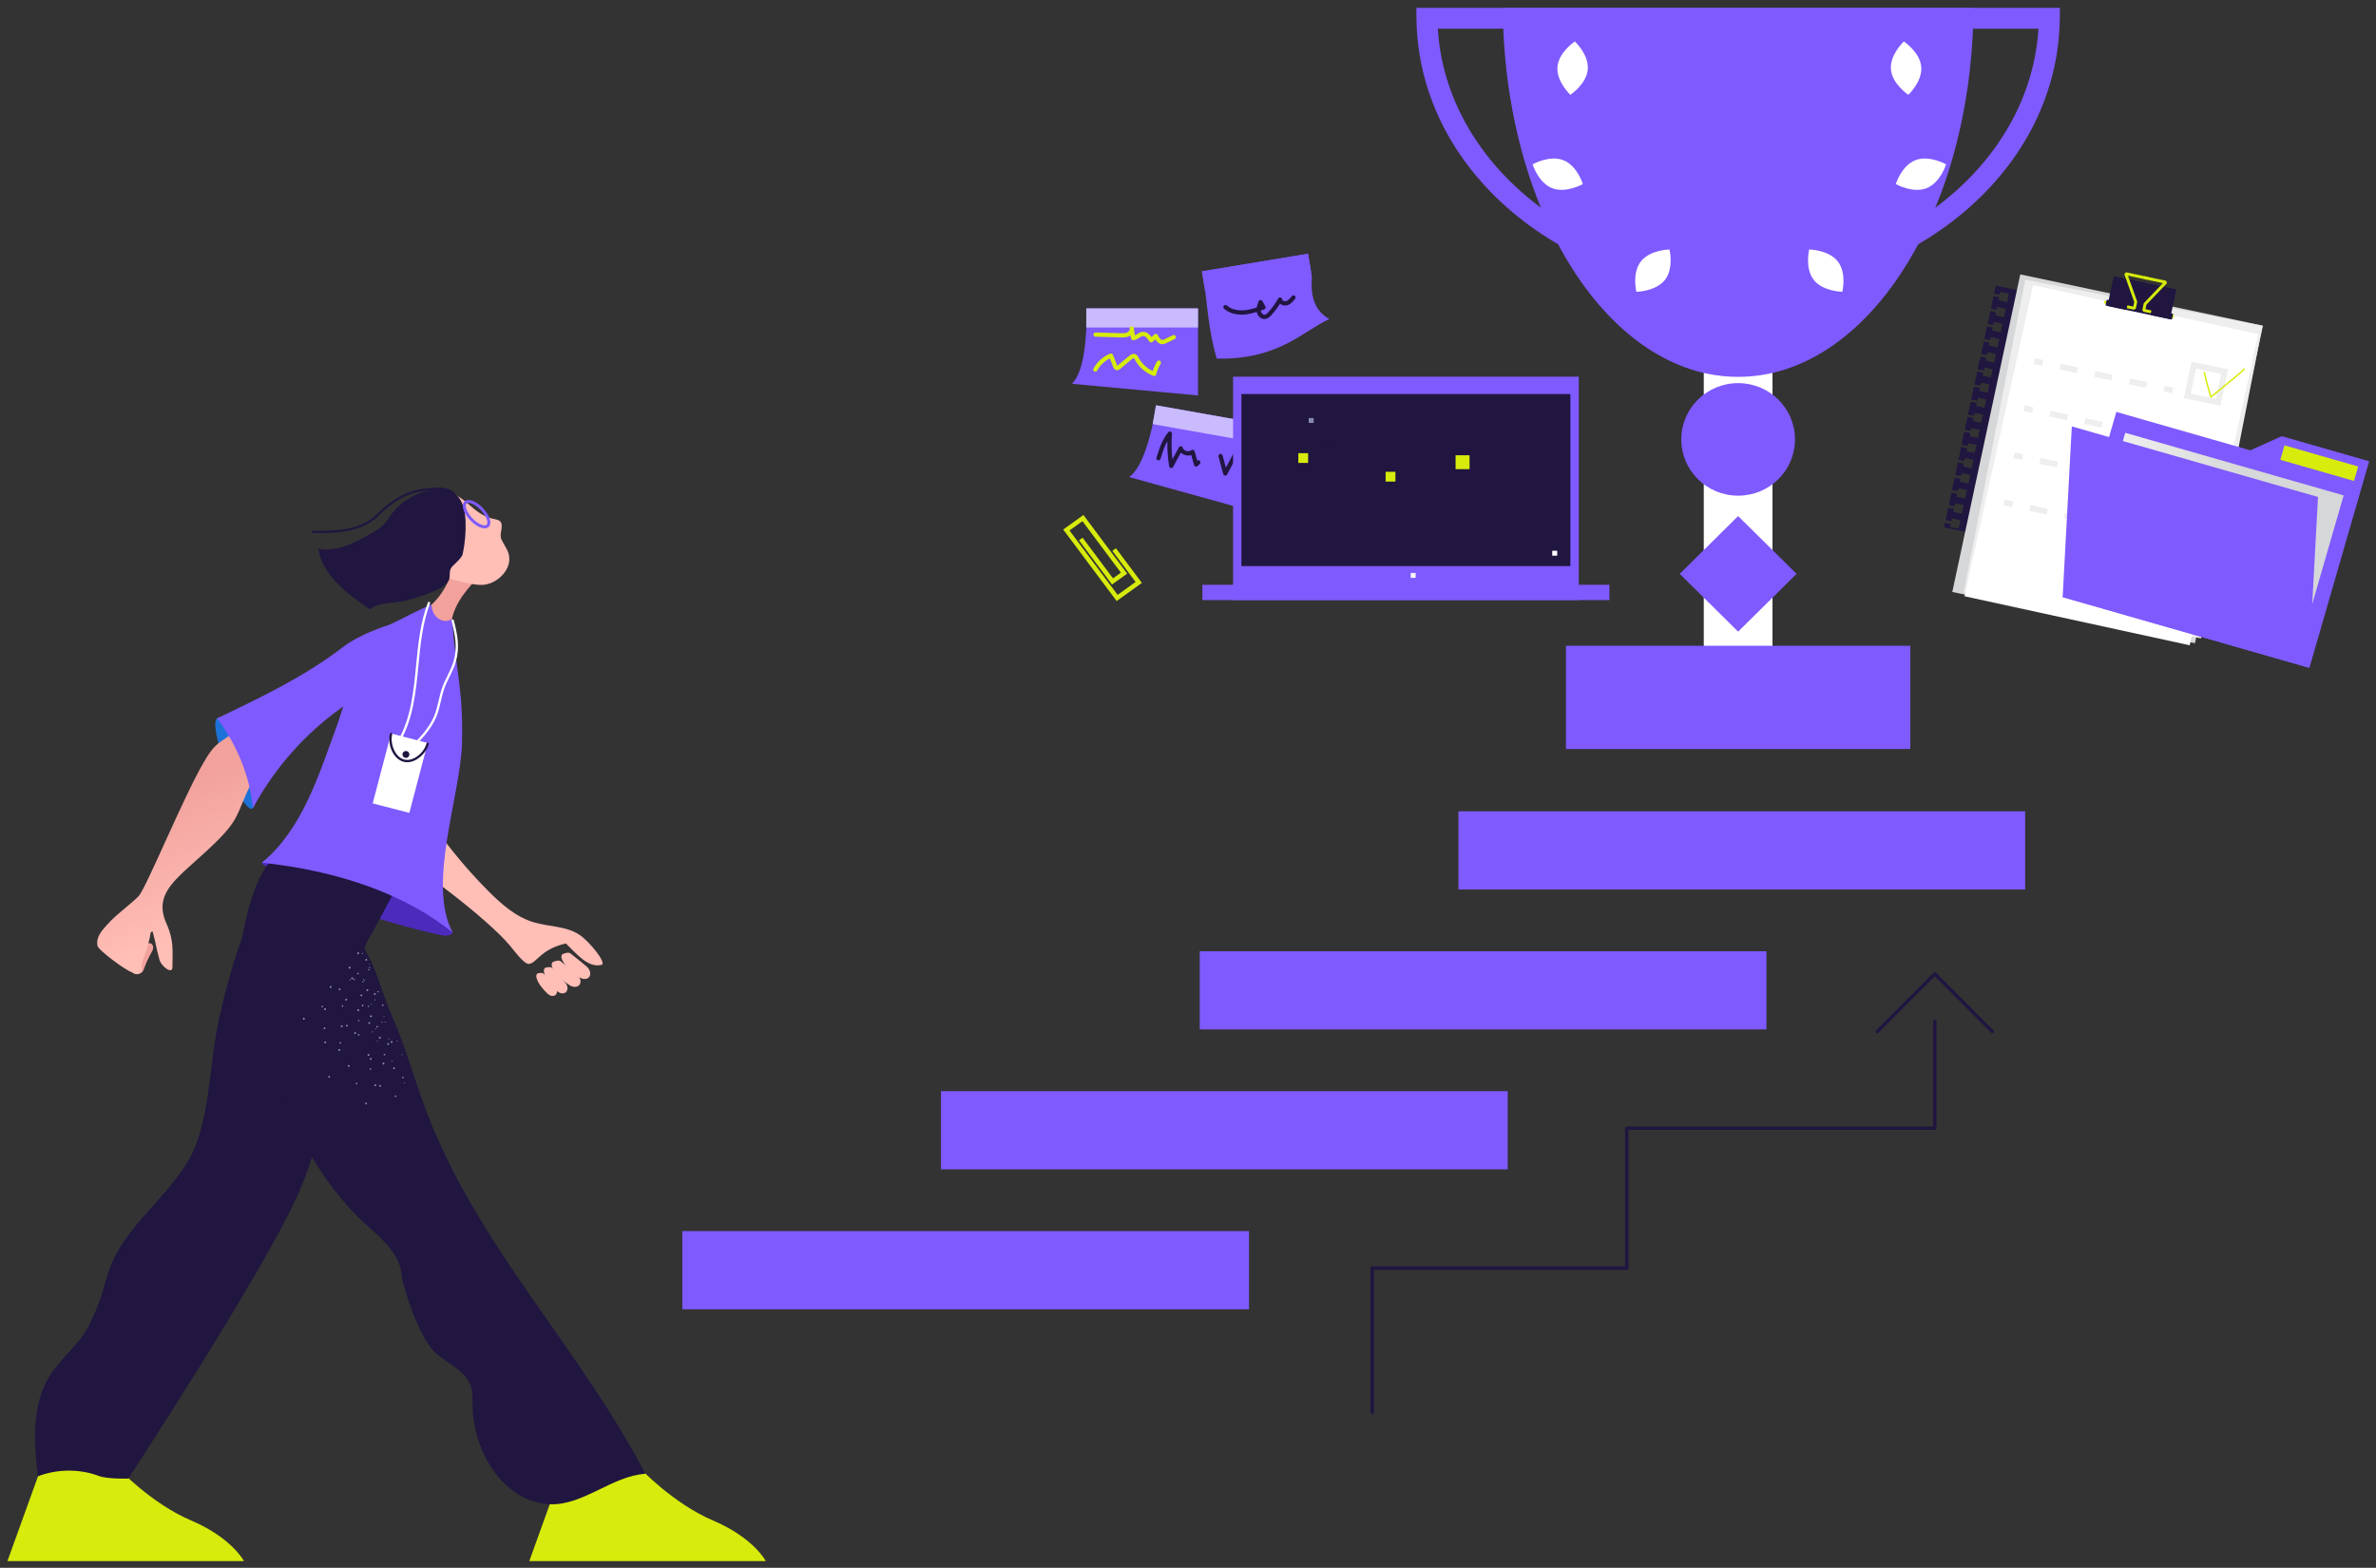<svg width="297" height="196" viewBox="0 0 297 196" fill="none" xmlns="http://www.w3.org/2000/svg">
<rect x="0" y="0" width="297" height="196" fill="#333333" stroke="none"/>
<g clip-path="url(#clip0_155_351)">
<path d="M156.127 153.901H85.29V163.676H156.127V153.901Z" fill="#7F5AFF"/>
<path d="M188.465 136.409H117.628V146.184H188.465V136.409Z" fill="#7F5AFF"/>
<path d="M220.804 118.917H149.967V128.692H220.804V118.917Z" fill="#7F5AFF"/>
<path d="M253.142 101.424H182.305V111.199H253.142V101.424Z" fill="#7F5AFF"/>
<path d="M171.526 176.754C171.407 176.754 171.31 176.657 171.31 176.538V158.531C171.31 158.412 171.407 158.315 171.526 158.315H203.135V141.039C203.135 140.92 203.232 140.823 203.351 140.823H241.634V127.662C241.634 127.543 241.731 127.446 241.85 127.446C241.969 127.446 242.066 127.543 242.066 127.662V141.039C242.066 141.158 241.969 141.255 241.85 141.255H203.567V158.531C203.567 158.65 203.47 158.747 203.351 158.747H171.742V176.537C171.742 176.658 171.645 176.754 171.526 176.754Z" fill="#201640"/>
<path d="M249.036 129.165C248.98 129.165 248.925 129.144 248.883 129.102L241.85 122.052L234.816 129.102C234.732 129.187 234.595 129.187 234.511 129.102C234.426 129.017 234.426 128.88 234.511 128.796L241.698 121.593C241.738 121.553 241.793 121.53 241.85 121.53C241.908 121.53 241.963 121.553 242.003 121.593L249.19 128.796C249.274 128.881 249.274 129.018 249.19 129.102C249.146 129.144 249.091 129.165 249.036 129.165Z" fill="#201640"/>
<path d="M18.877 119.179C18.545 119.769 18.263 120.388 18.035 121.025C17.966 121.218 17.895 121.422 17.74 121.556C17.362 121.882 16.714 121.544 16.585 121.064C16.456 120.582 16.681 120.081 16.946 119.659C17.3 119.096 17.735 118.586 18.235 118.147C18.379 118.021 18.55 117.893 18.741 117.91C18.997 117.933 19.162 118.216 19.151 118.471C19.139 118.726 19.003 118.956 18.877 119.179Z" fill="#F2A19C"/>
<path d="M28.27 95.822C29.482 98.899 30.87 101.318 31.505 101.095C32.157 100.865 31.752 98.015 30.54 94.939C29.328 91.862 27.81 89.534 27.183 89.779C26.556 90.022 27.058 92.746 28.27 95.822Z" fill="#1D72D8"/>
<path d="M56.584 116.569C56.341 117.093 55.542 117.003 54.975 116.876C47.328 115.165 40.549 112.836 33.92 108.678C33.673 108.523 32.553 108.013 32.778 107.827C32.873 107.748 34.118 107.24 34.242 107.254C37.764 107.649 41.036 108.36 44.361 109.579C47.876 110.869 55.327 114.709 56.584 116.569Z" fill="#4B2ABC"/>
<path d="M70.349 183.54L66.161 195.153L95.726 195.154C95.726 195.154 94.21 192.247 89.157 190.094C84.103 187.941 79.998 183.539 79.998 183.539L70.349 183.54Z" fill="#D7EB0C"/>
<path d="M5.117 183.54L0.929 195.153L30.494 195.154C30.494 195.154 28.978 192.247 23.924 190.094C18.87 187.941 14.766 183.539 14.766 183.539L5.117 183.54Z" fill="#D7EB0C"/>
<path d="M50.647 97.535C53.432 102.579 56.921 107.237 60.982 111.336C62.625 112.993 64.442 114.606 66.68 115.286C68.577 115.863 70.727 115.752 72.386 116.832C73.723 117.703 75.876 120.445 75.205 120.615C73.535 121.035 72.192 119.36 70.732 117.942C67.509 118.691 67.13 120.401 66.096 120.502C65.509 120.559 64.129 118.663 63.706 118.169C60.697 114.653 52.355 108.342 45.948 104.426C47.099 101.882 48.696 99.54 50.647 97.535Z" fill="#FFBEB6"/>
<path d="M34.289 107.841C30.964 114.375 28.552 121.368 27.144 128.557C26.162 133.571 26.144 140.711 23.536 145.113C20.543 150.165 14.959 153.872 13.389 159.523C12.66 162.144 12.391 163.017 11.231 165.481C10.04 168.011 7.586 169.732 6.136 172.124C3.933 175.758 4.246 180.346 4.729 184.561C7.122 183.633 9.96 183.603 12.361 184.513C13.424 184.916 16.032 184.845 16.032 184.845C16.032 184.845 32.406 159.878 37.076 149.694C42.799 137.216 41.481 121.799 49.754 110.824C50.067 110.41 50.41 109.937 50.322 109.427C50.196 108.688 49.299 108.401 48.555 108.278C43.847 107.501 39.036 107.353 34.289 107.841Z" fill="#201640"/>
<path d="M30.27 117.195C32.362 106.204 34.932 107.169 39.861 101.562C40.194 102.672 48.257 108.947 50.756 108.907C48.704 112.264 47.493 115.102 45.442 118.459C47.051 120.921 47.672 123.986 48.864 126.675C50.628 130.656 51.768 134.879 53.307 138.951C59.637 155.697 72.387 168.367 80.674 184.246C76.557 184.487 72.879 188.218 68.759 188.048C62.973 187.808 59.125 181.48 59.072 175.723C59.065 174.907 59.107 174.071 58.849 173.296C58.24 171.468 56.234 170.579 54.718 169.382C52.273 167.451 50.246 160.287 50.195 159.431C50.04 156.834 47.802 154.926 45.859 153.182C39.809 147.749 36.232 140.075 33.28 132.52C31.809 128.754 29.677 120.313 30.27 117.195Z" fill="#201640"/>
<path d="M53.216 76.215C55.245 74.678 56.573 72.263 56.779 69.736C57.883 70.497 59.09 71.11 60.356 71.556C58.567 73.389 56.681 75.42 56.401 77.958C54.269 78.581 53.405 77.641 53.216 76.215Z" fill="#F2A19C"/>
<path d="M55.717 61.534C56.68 61.584 57.614 62.203 58.503 62.977C59.4 63.758 60.27 64.496 61.421 64.803C62.093 64.983 62.643 64.947 62.708 65.62C62.77 66.268 62.416 66.884 62.693 67.473C62.971 68.063 63.391 68.59 63.573 69.215C64.076 70.932 62.505 72.71 60.742 73.071C58.98 73.431 54.086 71.705 53.398 71.333C52.7 70.956 52.053 70.167 51.546 69.56C51.053 68.971 50.775 68.235 50.555 67.5C50.117 66.031 49.94 64.266 50.972 63.129C52.108 61.877 54.038 61.298 55.717 61.534Z" fill="#FFBEB6"/>
<path d="M57.836 69.267C57.741 69.711 56.91 70.436 56.587 70.757C55.331 72.006 58.385 72.965 50.789 75.08C49.661 75.394 47.017 75.294 46.274 76.193C43.429 74.264 40.339 71.97 39.773 68.593C42.037 69.054 44.285 67.895 46.29 66.75C46.905 66.399 47.529 66.037 48.011 65.519C48.349 65.155 48.607 64.725 48.902 64.324C50.203 62.56 52.292 61.392 54.484 61.203C55.224 61.139 56.007 61.192 56.645 61.569C57.81 62.258 58.141 63.775 58.194 65.121C58.248 66.511 58.127 67.907 57.836 69.267Z" fill="#201640"/>
<path d="M40.19 66.639C42.697 66.639 45.165 66.323 46.967 64.808C47.194 64.617 47.408 64.409 47.614 64.207C47.79 64.035 47.971 63.858 48.157 63.696C49.153 62.826 50.73 61.73 52.591 61.443C55.182 61.045 55.954 61.239 56.618 61.796C56.68 61.848 56.772 61.839 56.823 61.779C56.874 61.718 56.866 61.627 56.805 61.576C56.072 60.962 55.248 60.743 52.547 61.158C50.617 61.455 48.99 62.585 47.966 63.48C47.773 63.648 47.589 63.828 47.41 64.001C47.207 64.2 46.998 64.404 46.779 64.588C44.789 66.262 41.912 66.416 39.1 66.334C39.027 66.335 38.953 66.394 38.951 66.474C38.949 66.554 39.012 66.62 39.092 66.622C39.458 66.632 39.825 66.639 40.19 66.639Z" fill="#201640"/>
<path d="M56.587 116.581C50.72 111.854 42.493 108.886 32.738 107.848C37.804 103.651 39.822 96.958 42.081 90.799C43.493 86.95 45.013 79.75 48.759 78.058C50.885 77.097 51.661 76.516 53.951 75.588C53.936 77.094 55.383 78.135 56.499 77.375C56.984 83.995 57.939 86.314 57.746 92.948C57.554 99.582 53.34 110.51 56.587 116.581Z" fill="#7F5AFF"/>
<path d="M60.581 66.046C60.783 66.046 60.956 65.985 61.08 65.868C61.536 65.441 61.233 64.434 60.373 63.526C59.777 62.897 59.083 62.505 58.563 62.505C58.361 62.505 58.189 62.567 58.064 62.683C57.608 63.11 57.911 64.117 58.771 65.025C59.367 65.655 60.061 66.046 60.581 66.046ZM58.563 62.87C58.973 62.87 59.593 63.234 60.106 63.776C60.825 64.536 61.081 65.367 60.829 65.603C60.773 65.656 60.69 65.681 60.581 65.681C60.172 65.681 59.551 65.317 59.038 64.775C58.319 64.016 58.063 63.184 58.316 62.948C58.371 62.896 58.455 62.87 58.563 62.87Z" fill="#7F5AFF"/>
<path d="M51.169 101.622L46.587 100.434L48.88 91.696L53.462 92.884L51.169 101.622Z" fill="white"/>
<path d="M48.887 91.756C48.564 92.988 49.247 94.77 50.486 95.091C51.726 95.413 53.132 94.206 53.456 92.975" fill="white"/>
<path d="M50.902 95.288C52.097 95.288 53.296 94.153 53.596 93.011C53.616 92.934 53.57 92.855 53.492 92.835C53.415 92.817 53.335 92.861 53.316 92.938C53.013 94.092 51.666 95.249 50.523 94.952C49.371 94.653 48.727 92.937 49.028 91.793C49.048 91.716 49.001 91.637 48.924 91.617C48.846 91.598 48.767 91.643 48.747 91.72C48.581 92.354 48.663 93.141 48.968 93.824C49.296 94.559 49.836 95.072 50.45 95.231C50.599 95.27 50.751 95.288 50.902 95.288Z" fill="#201640"/>
<path d="M50.74 94.746C50.5 94.746 50.305 94.552 50.305 94.314C50.305 94.075 50.5 93.881 50.74 93.881C50.981 93.881 51.175 94.075 51.175 94.314C51.175 94.552 50.981 94.746 50.74 94.746Z" fill="#201640"/>
<path d="M52.281 92.751C52.319 92.751 52.358 92.736 52.387 92.706C53.178 91.856 54.055 90.819 54.561 89.569C54.812 88.949 54.964 88.292 55.111 87.656C55.238 87.108 55.37 86.541 55.563 86.007C55.739 85.523 55.972 85.049 56.198 84.59C56.497 83.981 56.807 83.352 56.993 82.682C57.488 80.895 57.21 79.487 56.728 77.543C56.709 77.466 56.63 77.418 56.553 77.438C56.475 77.456 56.427 77.535 56.447 77.612C56.917 79.511 57.19 80.885 56.713 82.605C56.534 83.249 56.231 83.866 55.938 84.463C55.709 84.929 55.472 85.411 55.291 85.909C55.091 86.459 54.958 87.035 54.829 87.591C54.684 88.216 54.535 88.862 54.293 89.461C53.804 90.668 52.948 91.679 52.174 92.509C52.12 92.568 52.123 92.659 52.182 92.713C52.21 92.739 52.245 92.751 52.281 92.751Z" fill="white"/>
<path d="M49.927 92.714C49.978 92.714 50.027 92.688 50.054 92.641C51.668 89.774 51.991 86.43 52.303 83.197C52.555 80.582 52.816 77.878 53.756 75.428C53.784 75.354 53.747 75.271 53.672 75.242C53.598 75.214 53.514 75.251 53.485 75.326C52.532 77.812 52.269 80.535 52.014 83.169C51.705 86.373 51.385 89.686 49.8 92.499C49.761 92.569 49.786 92.657 49.856 92.696C49.879 92.708 49.904 92.714 49.927 92.714Z" fill="white"/>
<path d="M73.615 122.171C73.421 122.38 73.096 122.425 72.82 122.353C72.543 122.281 72.304 122.112 72.075 121.941C71.383 121.426 70.703 120.848 70.312 120.081C70.203 119.869 70.118 119.614 70.217 119.396C70.316 119.179 70.947 119.082 71.082 119.098C71.217 119.114 71.331 119.203 71.437 119.288C71.96 119.71 72.483 120.131 73.006 120.553C73.26 120.758 73.522 120.97 73.672 121.259C73.823 121.546 73.837 121.932 73.615 122.171Z" fill="#FFBEB6"/>
<path d="M72.396 123.16C72.202 123.369 71.877 123.414 71.601 123.341C71.324 123.269 71.085 123.1 70.856 122.93C70.164 122.415 69.484 121.836 69.093 121.07C68.984 120.857 68.899 120.602 68.998 120.385C69.097 120.167 69.728 120.07 69.863 120.086C69.998 120.102 70.112 120.191 70.218 120.276C70.742 120.698 71.264 121.12 71.787 121.541C72.041 121.746 72.303 121.959 72.454 122.247C72.605 122.535 72.618 122.921 72.396 123.16Z" fill="#FFBEB6"/>
<path d="M70.703 124.066C70.497 124.225 70.198 124.217 69.96 124.111C69.722 124.006 69.532 123.818 69.352 123.631C68.806 123.064 68.281 122.443 68.044 121.696C67.978 121.489 67.941 121.246 68.062 121.066C68.183 120.884 68.766 120.891 68.885 120.926C69.005 120.96 69.094 121.057 69.176 121.149C69.584 121.606 69.991 122.063 70.399 122.52C70.596 122.742 70.799 122.972 70.892 123.254C70.984 123.535 70.938 123.884 70.703 124.066Z" fill="#FFBEB6"/>
<path d="M69.422 124.4C69.242 124.54 68.979 124.533 68.77 124.44C68.561 124.347 68.395 124.182 68.237 124.018C67.758 123.521 67.298 122.977 67.09 122.321C67.032 122.139 66.999 121.927 67.105 121.768C67.212 121.609 67.723 121.615 67.828 121.645C67.933 121.676 68.011 121.761 68.083 121.842C68.44 122.243 68.797 122.643 69.155 123.044C69.328 123.239 69.506 123.441 69.587 123.688C69.668 123.934 69.628 124.24 69.422 124.4Z" fill="#FFBEB6"/>
<path opacity="0.51" d="M47.098 130.168C47.104 130.201 47.136 130.222 47.169 130.216C47.202 130.21 47.224 130.179 47.218 130.146C47.212 130.113 47.18 130.092 47.147 130.098C47.114 130.103 47.092 130.135 47.098 130.168ZM48.559 129.894C48.566 129.928 48.598 129.95 48.632 129.946C48.665 129.938 48.686 129.906 48.678 129.873C48.675 129.842 48.646 129.819 48.615 129.823C48.612 129.823 48.611 129.823 48.608 129.824C48.575 129.83 48.552 129.861 48.559 129.894ZM50.532 135.332C50.512 135.36 50.518 135.399 50.547 135.418C50.572 135.437 50.608 135.432 50.626 135.407C50.628 135.405 50.629 135.403 50.63 135.401C50.65 135.374 50.644 135.337 50.618 135.318C50.591 135.298 50.552 135.304 50.532 135.332ZM47.935 127.077C47.928 127.109 47.948 127.14 47.98 127.148C48.012 127.154 48.044 127.134 48.051 127.102C48.059 127.071 48.038 127.039 48.006 127.032C47.975 127.023 47.944 127.041 47.936 127.071C47.935 127.073 47.935 127.075 47.935 127.077ZM48.962 132.606C48.935 132.626 48.928 132.664 48.944 132.693C48.963 132.722 49.003 132.73 49.032 132.711C49.061 132.691 49.069 132.652 49.05 132.624C49.029 132.596 48.991 132.589 48.962 132.606ZM50.207 131.798C50.179 131.817 50.173 131.855 50.192 131.882C50.208 131.911 50.244 131.921 50.272 131.905C50.273 131.904 50.275 131.904 50.276 131.903C50.304 131.883 50.312 131.844 50.294 131.816C50.274 131.789 50.236 131.781 50.207 131.798ZM42.34 123.638C42.322 123.699 42.357 123.763 42.419 123.781C42.42 123.781 42.421 123.781 42.422 123.782C42.483 123.799 42.546 123.764 42.563 123.704C42.563 123.704 42.563 123.703 42.563 123.703C42.581 123.643 42.546 123.578 42.485 123.561C42.484 123.56 42.483 123.56 42.482 123.559C42.421 123.542 42.358 123.577 42.341 123.637L42.34 123.638ZM45.053 124.396C45.035 124.459 45.072 124.522 45.134 124.539C45.197 124.557 45.261 124.52 45.278 124.458C45.296 124.398 45.26 124.335 45.2 124.318C45.2 124.317 45.2 124.318 45.199 124.317C45.137 124.3 45.072 124.335 45.053 124.396ZM41.086 134.522C41.03 134.555 41.011 134.625 41.043 134.681C41.071 134.736 41.139 134.758 41.194 134.73C41.196 134.728 41.198 134.728 41.2 134.726C41.255 134.694 41.274 134.624 41.243 134.568C41.212 134.513 41.142 134.493 41.086 134.522ZM43.541 133.152C43.485 133.183 43.465 133.254 43.496 133.31C43.528 133.366 43.599 133.386 43.656 133.355C43.656 133.354 43.658 133.354 43.658 133.354C43.714 133.323 43.734 133.253 43.704 133.198C43.67 133.142 43.6 133.122 43.541 133.152ZM46.003 131.782C45.947 131.812 45.927 131.881 45.958 131.937C45.959 131.938 45.959 131.939 45.96 131.94C45.989 131.995 46.056 132.017 46.111 131.989C46.113 131.988 46.115 131.987 46.117 131.986C46.172 131.952 46.192 131.882 46.163 131.824C46.13 131.769 46.059 131.75 46.003 131.782ZM48.459 130.411C48.403 130.443 48.383 130.514 48.416 130.57C48.448 130.625 48.519 130.644 48.575 130.612C48.631 130.582 48.651 130.513 48.621 130.457C48.591 130.401 48.52 130.379 48.463 130.409C48.463 130.408 48.46 130.41 48.459 130.411ZM45.692 119.917C45.652 119.968 45.661 120.041 45.712 120.081C45.763 120.119 45.837 120.111 45.877 120.06L45.877 120.059C45.916 120.008 45.906 119.935 45.856 119.896C45.806 119.857 45.733 119.866 45.693 119.916C45.693 119.917 45.692 119.917 45.692 119.917ZM40.448 128.568C40.457 128.631 40.516 128.674 40.58 128.664C40.643 128.654 40.686 128.596 40.677 128.533C40.667 128.471 40.61 128.429 40.548 128.436C40.484 128.446 40.44 128.504 40.448 128.568ZM43.247 128.236C43.257 128.299 43.316 128.342 43.379 128.332C43.443 128.323 43.486 128.264 43.476 128.201C43.467 128.139 43.41 128.096 43.347 128.104C43.284 128.114 43.239 128.172 43.247 128.236ZM46.044 127.907C46.053 127.971 46.114 128.015 46.178 128.006C46.241 127.997 46.285 127.94 46.279 127.878C46.273 127.813 46.215 127.765 46.15 127.772C46.084 127.778 46.037 127.835 46.043 127.9C46.044 127.903 46.043 127.905 46.044 127.907ZM45.669 137.878C45.63 137.929 45.64 138.002 45.691 138.041C45.739 138.08 45.811 138.072 45.851 138.023L45.852 138.022C45.893 137.976 45.889 137.907 45.843 137.865C45.841 137.864 45.839 137.862 45.836 137.859C45.784 137.822 45.712 137.83 45.669 137.878ZM47.415 135.676C47.377 135.727 47.385 135.799 47.434 135.841C47.485 135.88 47.558 135.87 47.597 135.82C47.637 135.77 47.628 135.697 47.578 135.658C47.577 135.658 47.577 135.657 47.576 135.657C47.528 135.618 47.456 135.626 47.417 135.675C47.415 135.675 47.415 135.675 47.415 135.676ZM49.158 133.477C49.118 133.524 49.125 133.594 49.172 133.633C49.173 133.634 49.175 133.635 49.176 133.636C49.225 133.677 49.298 133.671 49.339 133.623C49.34 133.621 49.342 133.62 49.343 133.618C49.383 133.567 49.373 133.495 49.322 133.455C49.271 133.416 49.198 133.425 49.158 133.476C49.158 133.476 49.158 133.476 49.158 133.477ZM40.193 125.831C40.195 125.887 40.242 125.932 40.299 125.932C40.356 125.931 40.401 125.884 40.401 125.827C40.4 125.77 40.352 125.725 40.295 125.726C40.238 125.728 40.193 125.774 40.193 125.831ZM42.709 125.774C42.71 125.83 42.757 125.875 42.814 125.875C42.871 125.876 42.918 125.83 42.919 125.773C42.92 125.716 42.874 125.67 42.816 125.669C42.814 125.669 42.813 125.669 42.81 125.669C42.754 125.669 42.708 125.714 42.708 125.769C42.708 125.771 42.709 125.773 42.709 125.774ZM45.252 125.649C45.233 125.666 45.223 125.691 45.224 125.718C45.225 125.774 45.272 125.819 45.329 125.819C45.388 125.818 45.435 125.77 45.434 125.712C45.434 125.678 45.416 125.645 45.386 125.625L45.383 125.622C45.367 125.611 45.347 125.606 45.328 125.61C45.298 125.609 45.269 125.623 45.252 125.649ZM47.74 125.66C47.741 125.719 47.79 125.763 47.848 125.761C47.906 125.759 47.952 125.711 47.95 125.653C47.948 125.597 47.901 125.552 47.844 125.552C47.785 125.553 47.738 125.6 47.739 125.659C47.74 125.66 47.74 125.66 47.74 125.66ZM44.5 135.386C44.461 135.43 44.464 135.496 44.505 135.537C44.544 135.575 44.609 135.574 44.647 135.535C44.647 135.535 44.648 135.533 44.65 135.531C44.69 135.49 44.69 135.425 44.649 135.386C44.648 135.385 44.648 135.385 44.648 135.384C44.606 135.346 44.541 135.347 44.5 135.386ZM46.237 133.583C46.198 133.624 46.201 133.689 46.242 133.727C46.281 133.766 46.346 133.765 46.384 133.725C46.385 133.724 46.385 133.723 46.387 133.721C46.427 133.681 46.427 133.616 46.386 133.575C46.386 133.575 46.385 133.575 46.385 133.574C46.342 133.537 46.276 133.541 46.237 133.583ZM47.977 131.771C47.937 131.812 47.937 131.877 47.978 131.917C47.979 131.917 47.979 131.918 47.98 131.918C48.017 131.956 48.079 131.957 48.118 131.92C48.121 131.918 48.122 131.915 48.124 131.913C48.165 131.872 48.165 131.807 48.124 131.767C48.124 131.766 48.123 131.766 48.123 131.766C48.081 131.729 48.017 131.731 47.977 131.771ZM44.647 121.669C44.626 121.722 44.652 121.78 44.705 121.801C44.706 121.802 44.708 121.802 44.709 121.803C44.76 121.824 44.817 121.799 44.838 121.75C44.838 121.748 44.839 121.746 44.84 121.744C44.862 121.692 44.837 121.631 44.785 121.609C44.783 121.608 44.782 121.608 44.781 121.608C44.727 121.589 44.668 121.617 44.647 121.669ZM42.495 130.278C42.444 130.302 42.421 130.363 42.445 130.415C42.468 130.467 42.528 130.491 42.581 130.468C42.633 130.444 42.658 130.384 42.637 130.331C42.612 130.278 42.55 130.254 42.495 130.278ZM44.8 129.269C44.749 129.29 44.724 129.348 44.744 129.398C44.745 129.4 44.745 129.402 44.746 129.404C44.769 129.456 44.83 129.48 44.882 129.457C44.934 129.433 44.959 129.373 44.938 129.32C44.914 129.269 44.852 129.247 44.8 129.269ZM47.102 128.259C47.05 128.282 47.026 128.342 47.049 128.394C47.072 128.445 47.132 128.469 47.184 128.446C47.236 128.423 47.261 128.363 47.237 128.312C47.214 128.26 47.154 128.237 47.102 128.259ZM49.35 137.005C49.329 137.055 49.353 137.112 49.403 137.133C49.406 137.134 49.407 137.134 49.409 137.135C49.462 137.157 49.523 137.133 49.545 137.08C49.546 137.079 49.546 137.077 49.546 137.077C49.565 137.023 49.537 136.964 49.484 136.943C49.432 136.922 49.373 136.949 49.352 137C49.351 137.002 49.35 137.003 49.35 137.005ZM50.26 134.671C50.239 134.725 50.266 134.785 50.319 134.807C50.374 134.827 50.434 134.799 50.454 134.744C50.472 134.692 50.448 134.635 50.397 134.613C50.346 134.591 50.285 134.614 50.263 134.666C50.261 134.667 50.261 134.669 50.26 134.671ZM45.494 122.563C45.489 122.596 45.512 122.628 45.546 122.633C45.58 122.639 45.612 122.616 45.617 122.582C45.623 122.549 45.599 122.517 45.565 122.512C45.532 122.507 45.501 122.53 45.494 122.563ZM46.903 128.581C46.875 128.599 46.869 128.637 46.889 128.665C46.907 128.692 46.946 128.698 46.973 128.679C47.001 128.66 47.007 128.622 46.987 128.595C46.968 128.568 46.931 128.561 46.903 128.581ZM48.112 127.726C48.086 127.748 48.08 127.786 48.101 127.814C48.12 127.841 48.158 127.847 48.185 127.828C48.212 127.811 48.22 127.775 48.203 127.748C48.202 127.746 48.202 127.745 48.2 127.744C48.181 127.715 48.143 127.707 48.114 127.725C48.114 127.726 48.113 127.726 48.112 127.726ZM46.349 125.516C46.358 125.547 46.39 125.567 46.422 125.561C46.455 125.555 46.476 125.524 46.469 125.491C46.469 125.49 46.469 125.489 46.468 125.487C46.463 125.456 46.432 125.434 46.4 125.44C46.398 125.44 46.397 125.441 46.397 125.441C46.362 125.45 46.341 125.482 46.349 125.516ZM49.602 130.104C49.584 130.133 49.592 130.17 49.62 130.187C49.649 130.206 49.686 130.198 49.704 130.169C49.722 130.145 49.718 130.109 49.693 130.09C49.691 130.089 49.689 130.087 49.686 130.086C49.659 130.068 49.622 130.076 49.603 130.102C49.603 130.103 49.602 130.104 49.602 130.104ZM43.682 122.487C43.682 122.524 43.713 122.554 43.75 122.553C43.75 122.553 43.751 122.553 43.751 122.553C43.79 122.554 43.821 122.524 43.821 122.487C43.821 122.486 43.821 122.484 43.821 122.481C43.821 122.445 43.791 122.415 43.754 122.415C43.753 122.415 43.752 122.415 43.752 122.415C43.713 122.416 43.682 122.448 43.682 122.487ZM45.374 122.464C45.375 122.503 45.407 122.534 45.446 122.533C45.485 122.532 45.517 122.501 45.516 122.462C45.516 122.425 45.485 122.395 45.448 122.396C45.448 122.396 45.447 122.396 45.446 122.396C45.409 122.393 45.376 122.421 45.373 122.459C45.374 122.46 45.374 122.462 45.374 122.464ZM46.512 128.954C46.486 128.978 46.484 129.02 46.508 129.045C46.51 129.047 46.512 129.049 46.514 129.051C46.542 129.077 46.586 129.076 46.612 129.049C46.637 129.02 46.638 128.978 46.613 128.949C46.583 128.922 46.538 128.925 46.512 128.954ZM47.692 127.745C47.666 127.774 47.668 127.819 47.697 127.845C47.725 127.871 47.768 127.87 47.795 127.843C47.82 127.814 47.821 127.772 47.795 127.743C47.766 127.718 47.721 127.719 47.692 127.745ZM45.23 119.179C45.214 119.214 45.23 119.255 45.265 119.271C45.266 119.272 45.267 119.272 45.269 119.272C45.305 119.284 45.345 119.266 45.36 119.231C45.374 119.196 45.357 119.155 45.321 119.141C45.32 119.141 45.32 119.14 45.319 119.14C45.284 119.128 45.244 119.145 45.23 119.179ZM45.252 125.649C45.252 125.659 45.253 125.669 45.256 125.678C45.27 125.713 45.311 125.729 45.346 125.715C45.347 125.714 45.347 125.714 45.348 125.714C45.382 125.699 45.399 125.66 45.387 125.626L45.384 125.623C45.37 125.588 45.329 125.572 45.294 125.586C45.293 125.587 45.292 125.587 45.292 125.587C45.267 125.597 45.251 125.622 45.252 125.649ZM46.852 124.923C46.817 124.937 46.8 124.976 46.814 125.011C46.814 125.011 46.814 125.011 46.814 125.012C46.829 125.047 46.87 125.065 46.906 125.053C46.941 125.036 46.958 124.995 46.945 124.959C46.929 124.923 46.888 124.908 46.852 124.923ZM37.932 127.247C37.873 127.277 37.848 127.347 37.874 127.408C37.901 127.467 37.972 127.495 38.032 127.468C38.092 127.439 38.118 127.368 38.091 127.307C38.064 127.247 37.993 127.22 37.932 127.247ZM40.58 126.057C40.519 126.083 40.492 126.154 40.519 126.214C40.546 126.274 40.617 126.301 40.678 126.275C40.738 126.248 40.765 126.177 40.738 126.117C40.712 126.057 40.641 126.03 40.58 126.057ZM43.225 124.862C43.165 124.891 43.139 124.963 43.166 125.023C43.195 125.082 43.267 125.106 43.326 125.077C43.386 125.048 43.41 124.977 43.381 124.918C43.352 124.861 43.284 124.836 43.225 124.862ZM45.872 123.671C45.812 123.698 45.785 123.769 45.813 123.829C45.84 123.888 45.91 123.915 45.97 123.889C46.031 123.862 46.057 123.791 46.03 123.731C46.003 123.673 45.932 123.645 45.872 123.671ZM46.798 135.623C46.776 135.686 46.808 135.756 46.87 135.781C46.934 135.802 47.003 135.768 47.024 135.705C47.045 135.644 47.014 135.577 46.953 135.554C46.892 135.532 46.823 135.562 46.798 135.623ZM47.821 132.921C47.799 132.983 47.829 133.051 47.89 133.075C47.952 133.099 48.022 133.068 48.046 133.006C48.069 132.945 48.038 132.876 47.976 132.852C47.914 132.829 47.846 132.86 47.821 132.921ZM48.843 130.219C48.821 130.281 48.851 130.349 48.913 130.373C48.976 130.395 49.046 130.363 49.071 130.301C49.093 130.238 49.058 130.17 48.994 130.149C48.934 130.128 48.867 130.159 48.843 130.219ZM43.58 120.973C43.582 121.04 43.638 121.092 43.705 121.09C43.772 121.088 43.825 121.032 43.823 120.965C43.821 120.898 43.765 120.846 43.697 120.848C43.631 120.852 43.579 120.907 43.58 120.973ZM42.311 131.182C42.268 131.232 42.271 131.306 42.317 131.353C42.367 131.396 42.442 131.391 42.486 131.343C42.532 131.297 42.531 131.223 42.484 131.177C42.484 131.176 42.483 131.176 42.482 131.175C42.434 131.13 42.357 131.133 42.311 131.182ZM44.299 129.072C44.253 129.121 44.256 129.198 44.305 129.243C44.353 129.287 44.427 129.284 44.471 129.237C44.518 129.19 44.517 129.115 44.469 129.069C44.422 129.023 44.347 129.024 44.3 129.071L44.299 129.072ZM46.284 126.965C46.238 127.011 46.239 127.086 46.285 127.131C46.286 127.132 46.287 127.132 46.288 127.133C46.335 127.179 46.412 127.179 46.459 127.132C46.506 127.084 46.506 127.008 46.458 126.961C46.411 126.914 46.334 126.914 46.286 126.962C46.286 126.963 46.285 126.964 46.284 126.965ZM44.65 119.161C44.652 119.226 44.703 119.279 44.769 119.284C44.835 119.282 44.888 119.228 44.889 119.162C44.892 119.099 44.843 119.046 44.779 119.043C44.777 119.043 44.775 119.043 44.773 119.043C44.707 119.041 44.652 119.093 44.65 119.158C44.65 119.159 44.65 119.16 44.65 119.161ZM40.564 130.229C40.519 130.276 40.52 130.351 40.568 130.397C40.615 130.442 40.69 130.44 40.736 130.393C40.78 130.347 40.781 130.275 40.736 130.229C40.688 130.182 40.611 130.182 40.564 130.229ZM42.628 128.213C42.581 128.26 42.581 128.336 42.628 128.383C42.675 128.428 42.749 128.429 42.797 128.385C42.843 128.337 42.845 128.262 42.8 128.212C42.751 128.167 42.676 128.167 42.628 128.213ZM44.693 126.196C44.646 126.244 44.646 126.319 44.693 126.367C44.739 126.414 44.814 126.415 44.862 126.369C44.91 126.323 44.91 126.249 44.864 126.201C44.817 126.154 44.742 126.152 44.693 126.196ZM46.76 124.182C46.713 124.225 46.709 124.297 46.752 124.344C46.754 124.346 46.756 124.348 46.758 124.35C46.804 124.396 46.879 124.397 46.926 124.352C46.973 124.306 46.974 124.232 46.928 124.185C46.882 124.139 46.807 124.138 46.76 124.182ZM41.289 123.269C41.229 123.293 41.201 123.362 41.226 123.422C41.226 123.422 41.226 123.422 41.226 123.423C41.25 123.484 41.319 123.515 41.381 123.492C41.442 123.466 41.472 123.396 41.447 123.334C41.421 123.275 41.352 123.245 41.289 123.269ZM43.977 122.192C43.916 122.216 43.885 122.285 43.909 122.346C43.933 122.407 44.003 122.437 44.064 122.413C44.064 122.413 44.065 122.412 44.065 122.412C44.126 122.386 44.156 122.317 44.132 122.255C44.107 122.195 44.038 122.167 43.978 122.191C43.978 122.192 43.977 122.192 43.977 122.192ZM46.235 132.328C46.211 132.389 46.24 132.46 46.302 132.485C46.362 132.51 46.432 132.482 46.456 132.422C46.484 132.364 46.459 132.295 46.401 132.267C46.4 132.267 46.397 132.266 46.396 132.265C46.336 132.238 46.264 132.265 46.237 132.324C46.236 132.326 46.236 132.327 46.235 132.328ZM47.367 129.68C47.342 129.742 47.372 129.812 47.433 129.838C47.494 129.863 47.563 129.835 47.588 129.775C47.616 129.717 47.591 129.648 47.532 129.62C47.531 129.619 47.529 129.619 47.527 129.618C47.467 129.59 47.395 129.617 47.368 129.677C47.368 129.678 47.367 129.679 47.367 129.68ZM44.773 127.552C44.746 127.594 44.757 127.65 44.799 127.677C44.84 127.703 44.895 127.693 44.923 127.653C44.951 127.615 44.943 127.561 44.904 127.533C44.902 127.532 44.899 127.53 44.896 127.528C44.855 127.502 44.801 127.513 44.773 127.552ZM45.976 125.747C45.948 125.788 45.961 125.845 46.003 125.872C46.045 125.899 46.101 125.887 46.129 125.845C46.156 125.804 46.145 125.749 46.105 125.722C46.104 125.721 46.103 125.721 46.102 125.72C46.059 125.693 46.004 125.705 45.976 125.747ZM47.181 123.937C47.154 123.978 47.166 124.035 47.208 124.062C47.25 124.089 47.307 124.077 47.334 124.035C47.362 123.994 47.349 123.937 47.307 123.91C47.265 123.884 47.209 123.897 47.181 123.937ZM42.415 123.589C42.374 123.618 42.364 123.674 42.392 123.714C42.422 123.753 42.475 123.763 42.517 123.737C42.558 123.71 42.569 123.654 42.541 123.613C42.54 123.613 42.54 123.613 42.54 123.612C42.514 123.572 42.46 123.56 42.42 123.586C42.418 123.587 42.416 123.589 42.415 123.589ZM44.225 122.373C44.183 122.402 44.172 122.458 44.199 122.5C44.226 122.541 44.282 122.552 44.324 122.524C44.365 122.498 44.378 122.445 44.352 122.404C44.352 122.403 44.351 122.403 44.35 122.401C44.324 122.359 44.269 122.346 44.226 122.372L44.225 122.373ZM46.034 121.162C45.994 121.188 45.982 121.242 46.008 121.282C46.009 121.283 46.01 121.285 46.011 121.287C46.036 121.328 46.089 121.34 46.13 121.315C46.131 121.314 46.133 121.314 46.134 121.313C46.175 121.284 46.187 121.228 46.16 121.185C46.132 121.144 46.076 121.134 46.034 121.162C46.035 121.162 46.034 121.161 46.034 121.162ZM46.134 120.508C46.114 120.526 46.112 120.557 46.13 120.578C46.148 120.599 46.18 120.601 46.201 120.583C46.222 120.564 46.224 120.533 46.205 120.512C46.204 120.511 46.203 120.51 46.202 120.509C46.183 120.491 46.154 120.491 46.134 120.508ZM45.292 122.717C45.275 122.758 45.293 122.805 45.335 122.822C45.372 122.841 45.416 122.826 45.435 122.79C45.436 122.787 45.437 122.785 45.438 122.782C45.458 122.746 45.443 122.699 45.407 122.68C45.405 122.679 45.403 122.679 45.401 122.677C45.361 122.657 45.313 122.673 45.294 122.712C45.293 122.713 45.292 122.715 45.292 122.717ZM46.114 120.932C46.095 120.969 46.109 121.015 46.146 121.035C46.147 121.036 46.15 121.036 46.152 121.038C46.191 121.058 46.239 121.042 46.258 121.003C46.259 121.002 46.259 121 46.26 120.998C46.279 120.957 46.261 120.909 46.221 120.889C46.181 120.872 46.134 120.889 46.116 120.928C46.116 120.93 46.115 120.931 46.114 120.932Z" fill="white"/>
<path d="M13.896 115.068C14.663 114.271 16.537 112.844 17.31 112.052C18.252 111.086 22.922 99.628 25.46 95.311C25.891 94.579 26.329 93.837 26.94 93.246C27.352 92.847 27.832 92.527 28.309 92.21C30.671 90.638 33.032 89.066 35.393 87.495C36.239 86.932 37.137 86.351 38.153 86.282C39.168 86.214 40.309 86.873 40.381 87.882C40.441 88.733 39.77 89.441 39.148 90.029C37.633 91.462 36.117 92.895 34.602 94.329C33.442 95.426 32.266 96.542 31.449 97.911C30.59 99.351 30.164 101.012 29.331 102.467C27.989 104.807 24.2 107.689 22.303 109.613C20.406 111.536 19.76 113.151 20.835 115.528C21.766 117.587 21.555 118.995 21.555 120.933C21.555 121.838 20.173 120.848 19.93 119.976C19.482 118.367 19.525 118.058 19.076 116.449C18.99 116.473 18.916 116.497 18.847 116.522C18.696 117.49 18.45 118.445 18.107 119.364C17.91 119.893 17.678 120.437 17.723 121C17.733 121.123 17.756 121.249 17.73 121.37C17.664 121.675 17.295 121.835 16.986 121.78C16.805 121.749 16.643 121.661 16.492 121.553C15.667 121.287 12.249 118.763 12.174 118.208C12.028 117.151 12.513 116.506 13.896 115.068Z" fill="url(#paint0_linear_155_351)"/>
<path d="M50.596 79.115C50.023 77.673 48.862 77.983 47.406 78.538C45.951 79.094 44.149 79.908 42.917 80.857C38.123 84.552 32.607 87.19 27.137 89.8C29.583 93.087 31.224 96.949 31.622 101.018C34.303 96.067 38.014 91.824 42.602 88.537C44.428 87.228 46.468 87.468 48.117 85.945C49.765 84.422 51.421 81.196 50.596 79.115Z" fill="#7F5AFF"/>
<path d="M149.752 49.438L133.993 47.978C135.041 46.941 135.61 44.607 135.784 41.209V38.554H149.752V49.438Z" fill="#7F5AFF"/>
<path d="M149.752 38.554H135.784V40.943H149.752V38.554Z" fill="#CABBFF"/>
<path d="M155.994 63.759L141.144 59.639C142.329 58.795 143.28 56.594 144.039 53.278L144.501 50.664L157.889 53.042L155.994 63.759Z" fill="#7F5AFF"/>
<path d="M144.501 50.665L157.889 53.043L157.473 55.395L144.085 53.017L144.501 50.665Z" fill="#CABBFF"/>
<path d="M166.172 39.881C162.858 41.387 159.82 45.014 152.087 44.825C151.341 42.295 151.059 39.922 150.671 36.542L150.239 33.923L163.509 31.722L163.992 34.649C163.78 37.061 164.365 38.906 166.172 39.881Z" fill="#7F5AFF"/>
<path d="M150.239 33.924L163.509 31.723L163.898 34.081L150.628 36.281L150.239 33.924Z" fill="#7F5AFF"/>
<path d="M145.299 43.029C144.876 43.029 144.588 42.704 144.413 42.426L144.072 42.745C144.014 42.799 143.935 42.824 143.856 42.814C143.778 42.803 143.708 42.758 143.666 42.69C143.465 42.364 143.197 41.994 142.878 42.009C142.723 42.018 142.564 42.121 142.395 42.23C142.185 42.365 141.948 42.519 141.652 42.534C141.514 42.539 141.397 42.443 141.377 42.307L141.32 41.923C141.256 41.971 141.187 42.012 141.116 42.044C140.769 42.201 140.383 42.19 140.073 42.181L136.935 42.094C136.788 42.09 136.673 41.968 136.677 41.821C136.681 41.675 136.8 41.559 136.95 41.563L140.088 41.651C140.357 41.658 140.662 41.667 140.899 41.56C141.061 41.486 141.216 41.313 141.206 41.147L141.198 41.094C141.177 40.953 141.273 40.82 141.414 40.794C141.554 40.769 141.69 40.861 141.719 41.001C141.726 41.031 141.73 41.062 141.733 41.092L141.857 41.933C141.939 41.893 142.022 41.839 142.108 41.783C142.318 41.648 142.555 41.495 142.849 41.479C143.33 41.453 143.676 41.78 143.939 42.143L144.302 41.803C144.364 41.746 144.449 41.721 144.532 41.737C144.615 41.752 144.685 41.806 144.721 41.882C144.924 42.304 145.112 42.503 145.31 42.498C145.4 42.494 145.507 42.442 145.61 42.392L146.609 41.905C146.741 41.841 146.899 41.896 146.963 42.028C147.027 42.16 146.972 42.319 146.841 42.383L145.842 42.869C145.703 42.937 145.531 43.021 145.33 43.028C145.32 43.029 145.309 43.029 145.299 43.029Z" fill="#D7EB0C"/>
<path d="M144.277 47.008C144.246 47.008 144.216 47.003 144.186 46.992C143.201 46.631 142.353 45.892 141.86 44.964C141.819 44.887 141.766 44.786 141.729 44.772C141.719 44.768 141.659 44.756 141.464 44.917L140.034 46.105C139.957 46.168 139.778 46.318 139.548 46.272C139.286 46.22 139.185 45.963 139.146 45.867L138.728 44.81C138.065 45.136 137.499 45.676 137.148 46.324C137.078 46.453 136.917 46.501 136.789 46.431C136.66 46.361 136.613 46.2 136.682 46.071C137.133 45.238 137.896 44.559 138.774 44.209C138.839 44.183 138.912 44.184 138.977 44.212C139.041 44.24 139.092 44.293 139.118 44.358L139.639 45.671C139.647 45.693 139.655 45.71 139.661 45.724C139.671 45.716 139.682 45.707 139.696 45.696L141.126 44.509C141.248 44.408 141.571 44.139 141.923 44.278C142.141 44.364 142.246 44.561 142.322 44.705C142.714 45.442 143.35 46.038 144.098 46.383C144.223 45.963 144.403 45.562 144.635 45.189C144.712 45.064 144.875 45.026 144.999 45.103C145.124 45.181 145.162 45.344 145.085 45.469C144.829 45.881 144.644 46.33 144.535 46.803C144.517 46.877 144.469 46.941 144.403 46.977C144.364 46.998 144.321 47.008 144.277 47.008Z" fill="#D7EB0C"/>
<path d="M158.042 39.884C157.548 39.884 157.178 39.447 157.089 38.997C156.59 39.154 156.077 39.28 155.544 39.322C154.533 39.401 153.632 39.141 153.007 38.59C152.897 38.493 152.886 38.325 152.983 38.215C153.079 38.105 153.247 38.094 153.357 38.191C153.866 38.64 154.648 38.859 155.503 38.792C156.041 38.75 156.571 38.609 157.09 38.438C157.137 38.161 157.239 37.901 157.328 37.676C157.365 37.581 157.455 37.516 157.557 37.509C157.66 37.502 157.756 37.555 157.806 37.645L158.167 38.295C158.205 38.364 158.211 38.445 158.184 38.518C158.156 38.591 158.098 38.648 158.025 38.674C157.884 38.725 157.742 38.776 157.599 38.826C157.6 38.837 157.601 38.847 157.603 38.857C157.636 39.107 157.845 39.372 158.071 39.351C158.241 39.336 158.405 39.179 158.556 39.01C159.021 38.492 159.431 37.922 159.775 37.317C159.833 37.216 159.949 37.164 160.063 37.189C160.176 37.214 160.26 37.311 160.269 37.427C160.274 37.488 160.311 37.541 160.377 37.586C160.487 37.66 160.651 37.684 160.776 37.644C161.04 37.559 161.248 37.313 161.473 37.023C161.563 36.907 161.729 36.886 161.845 36.976C161.96 37.066 161.981 37.233 161.891 37.349C161.675 37.627 161.379 38.008 160.937 38.15C160.657 38.24 160.329 38.193 160.083 38.027C160.055 38.009 160.028 37.989 160.004 37.968C159.693 38.463 159.34 38.931 158.95 39.365C158.726 39.614 158.471 39.849 158.118 39.88C158.092 39.882 158.067 39.884 158.042 39.884Z" fill="#201640"/>
<path d="M146.407 58.516C146.393 58.516 146.378 58.515 146.364 58.512C146.252 58.493 146.165 58.406 146.146 58.294C145.972 57.255 145.896 56.2 145.92 55.147C145.535 55.849 145.29 56.641 145.066 57.364C145.022 57.504 144.874 57.582 144.734 57.538C144.595 57.495 144.517 57.346 144.56 57.206C144.885 56.156 145.255 54.965 146.03 54.041C146.104 53.953 146.227 53.923 146.333 53.966C146.44 54.01 146.506 54.118 146.497 54.233C146.412 55.294 146.432 56.361 146.556 57.417L147.362 55.927C147.413 55.833 147.515 55.778 147.621 55.79C147.728 55.801 147.817 55.875 147.848 55.977C147.905 56.165 148.074 56.318 148.301 56.384C148.527 56.451 148.752 56.415 148.901 56.288C148.97 56.229 149.064 56.21 149.15 56.236C149.236 56.263 149.303 56.331 149.328 56.419L149.651 57.576C149.755 57.51 149.894 57.524 149.982 57.616C150.084 57.722 150.081 57.89 149.976 57.992L149.697 58.261C149.63 58.326 149.534 58.351 149.444 58.326C149.354 58.301 149.283 58.231 149.258 58.141L148.908 56.884C148.676 56.965 148.411 56.97 148.151 56.894C147.939 56.831 147.755 56.722 147.612 56.579L146.64 58.377C146.593 58.463 146.503 58.516 146.407 58.516Z" fill="#201640"/>
<path d="M153.158 59.453C153.148 59.453 153.138 59.453 153.129 59.452C153.02 59.44 152.931 59.363 152.902 59.257L152.314 57.081C152.275 56.939 152.359 56.793 152.5 56.755C152.641 56.717 152.787 56.8 152.825 56.941L153.238 58.469L154.74 55.625C154.808 55.495 154.968 55.446 155.098 55.514C155.227 55.583 155.276 55.744 155.208 55.873L153.392 59.312C153.346 59.4 153.255 59.453 153.158 59.453Z" fill="#201640"/>
<path d="M249.468 35.703L249.255 36.699L249.974 36.851L250.053 36.481L251.122 36.707L250.894 37.774L249.825 37.548L249.904 37.179L249.185 37.027L248.851 38.586L249.57 38.738L249.649 38.369L250.718 38.595L250.49 39.662L249.421 39.436L249.5 39.066L248.78 38.914L248.447 40.474L249.166 40.626L249.245 40.256L250.314 40.482L250.086 41.549L249.017 41.323L249.096 40.954L248.376 40.802L248.042 42.361L248.762 42.513L248.841 42.144L249.91 42.37L249.682 43.437L248.613 43.211L248.692 42.841L247.972 42.689L247.638 44.248L248.358 44.401L248.437 44.031L249.506 44.257L249.277 45.324L248.208 45.098L248.288 44.729L247.568 44.577L247.234 46.136L247.954 46.288L248.033 45.919L249.102 46.145L248.873 47.212L247.804 46.986L247.883 46.617L247.164 46.464L246.83 48.023L247.55 48.175L247.629 47.806L248.698 48.032L248.469 49.099L247.4 48.873L247.479 48.504L246.76 48.352L246.426 49.911L247.145 50.063L247.225 49.694L248.294 49.92L248.065 50.987L246.996 50.761L247.075 50.392L246.356 50.239L246.022 51.798L246.741 51.951L246.82 51.581L247.889 51.807L247.661 52.874L246.592 52.648L246.671 52.279L245.952 52.127L245.618 53.686L246.337 53.838L246.416 53.469L247.485 53.695L247.257 54.762L246.188 54.536L246.267 54.166L245.547 54.014L245.214 55.574L245.933 55.726L246.012 55.356L247.081 55.582L246.853 56.649L245.784 56.423L245.863 56.054L245.143 55.902L245.022 56.466L261.88 60.029L266.325 39.267L249.468 35.703Z" fill="#201640"/>
<path d="M247.452 45.157L247.239 46.151L247.959 46.304L248.038 45.934L249.107 46.16L248.878 47.227L247.809 47.001L247.888 46.632L247.169 46.48L246.835 48.039L247.555 48.191L247.634 47.822L248.703 48.048L248.474 49.115L247.405 48.889L247.484 48.519L246.765 48.367L246.431 49.926L247.15 50.079L247.229 49.709L248.298 49.935L248.07 51.002L247.001 50.776L247.08 50.407L246.361 50.255L246.027 51.814L246.746 51.966L246.825 51.597L247.894 51.823L247.666 52.89L246.597 52.664L246.676 52.294L245.957 52.142L245.623 53.702L246.342 53.854L246.421 53.484L247.49 53.71L247.262 54.777L246.193 54.551L246.272 54.182L245.552 54.03L245.219 55.589L245.938 55.741L246.017 55.372L247.086 55.598L246.858 56.665L245.789 56.439L245.868 56.069L245.148 55.917L244.814 57.477L245.534 57.629L245.613 57.259L246.682 57.485L246.454 58.552L245.385 58.326L245.464 57.957L244.744 57.805L244.41 59.364L245.13 59.516L245.209 59.147L246.278 59.373L246.049 60.44L244.98 60.214L245.06 59.844L244.34 59.692L244.006 61.252L244.726 61.404L244.805 61.034L245.874 61.26L245.645 62.327L244.576 62.101L244.655 61.732L243.936 61.58L243.602 63.139L244.322 63.291L244.401 62.922L245.47 63.148L245.241 64.215L244.172 63.989L244.251 63.62L243.532 63.467L243.198 65.027L243.917 65.179L243.996 64.81L245.065 65.036L244.837 66.102L243.768 65.876L243.847 65.507L243.128 65.355L243.007 65.919L259.864 69.482L264.31 48.72L247.452 45.157Z" fill="#201640"/>
<path d="M282.866 40.714L252.536 34.303L244.037 74.001L274.367 80.412L282.866 40.714Z" fill="#D6D7D8"/>
<path d="M253.16 34.965L282.816 40.725L275.123 79.8L245.467 74.041L253.16 34.965Z" fill="#EEEEEE"/>
<path d="M254.139 35.647L282.285 41.773L273.714 80.666L245.568 74.54L254.139 35.647Z" fill="white"/>
<path d="M272.046 36.178L264.217 34.519L264.14 34.877L271.969 36.537L272.046 36.178Z" fill="#201640"/>
<path d="M271.972 36.517L264.147 34.862L263.423 38.248L271.248 39.902L271.972 36.517Z" fill="#201640"/>
<path d="M266.761 38.721L262.998 37.927L263.075 37.569L266.658 38.326L266.78 37.757L265.54 34.278L265.751 34.037L268.513 34.621L268.437 34.978L265.995 34.463L267.143 37.682L267.149 37.782L266.978 38.58L266.761 38.721Z" fill="#D7EB0C"/>
<path d="M271.683 39.765L267.929 38.972L267.788 38.756L267.959 37.957L268.006 37.869L270.374 35.392L267.933 34.877L268.01 34.519L270.772 35.102L270.866 35.407L268.307 38.084L268.185 38.652L271.76 39.407L271.683 39.765Z" fill="#D7EB0C"/>
<path d="M265.953 38.018L263.344 37.466L263.188 38.193L265.798 38.745L265.953 38.018Z" fill="#201640"/>
<path d="M271.64 39.225L268.958 38.657L268.803 39.384L271.485 39.952L271.64 39.225Z" fill="#201640"/>
<path d="M255.427 45.01L254.351 44.782L254.198 45.497L255.274 45.725L255.427 45.01Z" fill="#EEEEEE"/>
<path d="M268.265 48.482L266.1 48.023L266.253 47.306L268.418 47.765L268.265 48.482ZM263.935 47.564L261.769 47.105L261.923 46.388L264.087 46.847L263.934 47.564H263.935ZM259.605 46.646L257.44 46.187L257.593 45.47L259.758 45.929L259.604 46.646H259.605Z" fill="#EEEEEE"/>
<path d="M271.659 48.455L270.583 48.227L270.43 48.943L271.506 49.17L271.659 48.455Z" fill="#EEEEEE"/>
<path d="M254.17 50.903L253.095 50.675L252.942 51.391L254.017 51.618L254.17 50.903Z" fill="#EEEEEE"/>
<path d="M267.008 54.376L264.843 53.917L264.996 53.2L267.161 53.659L267.008 54.376ZM262.678 53.458L260.513 52.999L260.666 52.282L262.831 52.741L262.678 53.458ZM258.348 52.54L256.183 52.081L256.336 51.364L258.501 51.822L258.348 52.54Z" fill="#EEEEEE"/>
<path d="M270.402 54.348L269.327 54.121L269.174 54.836L270.249 55.064L270.402 54.348Z" fill="#EEEEEE"/>
<path d="M252.913 56.797L251.838 56.569L251.685 57.284L252.761 57.512L252.913 56.797Z" fill="#EEEEEE"/>
<path d="M265.751 60.269L263.586 59.81L263.739 59.093L265.904 59.552L265.751 60.269ZM261.421 59.351L259.256 58.892L259.409 58.175L261.574 58.634L261.421 59.351ZM257.091 58.433L254.926 57.974L255.079 57.257L257.244 57.716L257.091 58.433Z" fill="#EEEEEE"/>
<path d="M269.145 60.242L268.07 60.014L267.917 60.73L268.992 60.958L269.145 60.242Z" fill="#EEEEEE"/>
<path d="M251.657 62.69L250.581 62.463L250.429 63.178L251.504 63.406L251.657 62.69Z" fill="#EEEEEE"/>
<path d="M264.495 66.163L262.33 65.704L262.483 64.987L264.648 65.446L264.495 66.163ZM260.165 65.245L258 64.786L258.153 64.069L260.318 64.528L260.165 65.245ZM255.835 64.327L253.67 63.868L253.823 63.151L255.988 63.61L255.835 64.327Z" fill="#EEEEEE"/>
<path d="M267.889 66.135L266.814 65.908L266.661 66.624L267.736 66.851L267.889 66.135Z" fill="#EEEEEE"/>
<path d="M277.542 50.732L272.974 49.768L273.951 45.208L278.519 46.172L277.542 50.732ZM273.844 49.204L276.978 49.866L277.649 46.736L274.515 46.074L273.844 49.204Z" fill="#EEEEEE"/>
<path d="M274.99 62.698L270.423 61.733L271.4 57.173L275.968 58.138L274.99 62.698ZM271.293 61.169L274.427 61.831L275.098 58.702L271.963 58.04L271.293 61.169Z" fill="#EEEEEE"/>
<path d="M272.439 74.663L267.871 73.699L268.849 69.139L273.416 70.103L272.439 74.663ZM268.741 73.135L271.876 73.797L272.547 70.667L269.412 70.005L268.741 73.135Z" fill="#EEEEEE"/>
<path d="M276.345 49.721C276.343 49.72 276.34 49.719 276.34 49.719C276.31 49.711 276.286 49.688 276.277 49.659C275.965 48.652 275.687 47.62 275.451 46.591C275.439 46.542 275.47 46.493 275.52 46.482C275.569 46.471 275.618 46.501 275.629 46.55C275.854 47.529 276.116 48.511 276.411 49.471C276.608 49.305 276.974 49.009 277.415 48.651C278.508 47.765 280.16 46.426 280.455 46.087C280.488 46.049 280.546 46.045 280.584 46.078C280.622 46.111 280.626 46.169 280.593 46.207C280.288 46.558 278.694 47.85 277.531 48.793C276.992 49.23 276.566 49.575 276.425 49.7C276.403 49.719 276.373 49.727 276.345 49.721Z" fill="#D7EB0C"/>
<path d="M221.563 42.692H212.972V86.633H221.563V42.692Z" fill="white"/>
<path d="M217.267 36.422C206.63 36.422 196.602 32.899 189.033 26.504C181.412 20.065 177.159 11.469 177.058 2.298L177.043 0.984H257.491L257.476 2.298C257.375 11.469 253.122 20.065 245.502 26.503C237.932 32.899 227.904 36.422 217.267 36.422ZM179.731 3.584C180.734 20.374 197.257 33.821 217.267 33.821C237.277 33.821 253.8 20.374 254.803 3.584H179.731Z" fill="#7F5AFF"/>
<path d="M187.85 0.984C188.002 26.5 201.113 47.112 217.267 47.112C233.422 47.112 246.533 26.5 246.685 0.984H187.85Z" fill="#7F5AFF"/>
<path d="M217.267 61.967C221.193 61.967 224.375 58.817 224.375 54.931C224.375 51.045 221.193 47.894 217.267 47.894C213.341 47.894 210.159 51.045 210.159 54.931C210.159 58.817 213.341 61.967 217.267 61.967Z" fill="#7F5AFF"/>
<path d="M217.267 78.965L209.968 71.74L217.267 64.514L224.567 71.74L217.267 78.965Z" fill="#7F5AFF"/>
<path d="M238.79 80.731H195.744V93.631H238.79V80.731Z" fill="#7F5AFF"/>
<path d="M236.339 32.543C234.907 32.644 233.641 31.281 233.641 31.281C233.641 31.281 234.699 29.755 236.132 29.654C237.565 29.553 238.83 30.916 238.83 30.916C238.83 30.916 237.772 32.442 236.339 32.543Z" fill="#7F5AFF"/>
<path d="M240.819 23.526C239.083 24.207 236.975 23.008 236.975 23.008C236.975 23.008 237.682 20.706 239.418 20.026C241.154 19.345 243.262 20.544 243.262 20.544C243.262 20.544 242.555 22.845 240.819 23.526Z" fill="white"/>
<path d="M224.04 43.265L223.753 42.938C233.141 34.872 237.985 24.036 238.15 10.73L238.588 10.736C238.421 24.171 233.526 35.115 224.04 43.265Z" fill="#7F5AFF"/>
<path d="M240.156 8.36C240.311 10.202 238.541 11.851 238.541 11.851C238.541 11.851 236.521 10.514 236.366 8.672C236.211 6.83 237.981 5.181 237.981 5.181C237.981 5.181 240.002 6.518 240.156 8.36Z" fill="white"/>
<path d="M236.838 15.175C237.983 16.635 237.407 18.973 237.407 18.973C237.407 18.973 234.977 18.943 233.832 17.483C232.688 16.022 233.263 13.684 233.263 13.684C233.263 13.684 235.694 13.714 236.838 15.175Z" fill="#7F5AFF"/>
<path d="M229.724 32.679C230.868 34.139 230.293 36.478 230.293 36.478C230.293 36.478 227.862 36.447 226.718 34.987C225.573 33.526 226.149 31.188 226.149 31.188C226.149 31.188 228.58 31.219 229.724 32.679Z" fill="white"/>
<path d="M233.224 23.859C234.369 25.32 233.793 27.658 233.793 27.658C233.793 27.658 231.363 27.628 230.219 26.167C229.074 24.707 229.65 22.369 229.65 22.369C229.65 22.369 232.079 22.399 233.224 23.859Z" fill="#7F5AFF"/>
<path d="M198.498 32.543C199.931 32.644 201.196 31.281 201.196 31.281C201.196 31.281 200.139 29.755 198.706 29.654C197.273 29.553 196.008 30.916 196.008 30.916C196.008 30.916 197.065 32.442 198.498 32.543Z" fill="#7F5AFF"/>
<path d="M194.019 23.526C195.755 24.207 197.862 23.008 197.862 23.008C197.862 23.008 197.155 20.706 195.419 20.026C193.683 19.345 191.576 20.544 191.576 20.544C191.576 20.544 192.283 22.845 194.019 23.526Z" fill="white"/>
<path d="M210.797 43.265C201.311 35.115 196.416 24.171 196.25 10.736L196.687 10.73C196.852 24.036 201.696 34.872 211.084 42.938L210.797 43.265Z" fill="#7F5AFF"/>
<path d="M194.681 8.36C194.526 10.202 196.296 11.851 196.296 11.851C196.296 11.851 198.317 10.514 198.472 8.672C198.627 6.83 196.856 5.181 196.856 5.181C196.856 5.181 194.835 6.518 194.681 8.36Z" fill="white"/>
<path d="M197.999 15.175C196.855 16.635 197.43 18.973 197.43 18.973C197.43 18.973 199.861 18.943 201.005 17.483C202.15 16.022 201.574 13.684 201.574 13.684C201.574 13.684 199.144 13.714 197.999 15.175Z" fill="#7F5AFF"/>
<path d="M205.114 32.679C203.969 34.139 204.545 36.478 204.545 36.478C204.545 36.478 206.975 36.447 208.12 34.987C209.264 33.526 208.689 31.188 208.689 31.188C208.689 31.188 206.258 31.219 205.114 32.679Z" fill="white"/>
<path d="M201.613 23.859C200.469 25.32 201.044 27.658 201.044 27.658C201.044 27.658 203.475 27.628 204.619 26.167C205.763 24.707 205.188 22.369 205.188 22.369C205.188 22.369 202.758 22.399 201.613 23.859Z" fill="#7F5AFF"/>
<path d="M227.382 25.547H207.152V5.522H227.382V25.547ZM209.342 23.38H225.193V7.69H209.342V23.38Z" fill="#7F5AFF"/>
<path d="M197.344 47.091H154.133V75.015H197.344V47.091Z" fill="#7F5AFF"/>
<path d="M196.299 49.26H155.179V70.766H196.299V49.26Z" fill="#201640"/>
<path d="M201.178 73.107H150.3V75.015H201.178V73.107Z" fill="#7F5AFF"/>
<path d="M165.807 51.947H163.542V54.202H165.807V51.947Z" fill="#201640"/>
<path d="M179.796 60.188H177.531V62.443H179.796V60.188Z" fill="#201640"/>
<path d="M164.208 52.257H163.589V52.874H164.208V52.257Z" fill="#888BAF"/>
<path d="M194.649 68.852H194.029V69.468H194.649V68.852Z" fill="white"/>
<path d="M176.958 71.623H176.339V72.24H176.958V71.623Z" fill="#F6F6F6"/>
<path d="M166.673 55.137H164.928V56.875H166.673V55.137Z" fill="#201640"/>
<path d="M186.898 52.947H185.152V54.684H186.898V52.947Z" fill="#201640"/>
<path d="M183.694 56.912H181.948V58.65H183.694V56.912Z" fill="#D7EB0C"/>
<path d="M163.515 56.653H162.289V57.873H163.515V56.653Z" fill="#D7EB0C"/>
<path d="M174.427 58.981H173.201V60.201H174.427V58.981Z" fill="#D7EB0C"/>
<path d="M166.327 59.154H165.274V60.202H166.327V59.154Z" fill="#201640"/>
<path d="M166.327 66.05H165.274V67.098H166.327V66.05Z" fill="#201640"/>
<path d="M160.057 73.454H155.179V74.668H160.057V73.454Z" fill="#7F5AFF"/>
<path d="M165.159 73.454H161.789V74.668H165.159V73.454Z" fill="#7F5AFF"/>
<path d="M142.735 72.872L139.582 75.137L132.902 66.197L135.428 64.383L140.902 71.708L139.002 73.072L134.873 67.547L135.328 67.221L139.124 72.3L140.114 71.589L135.306 65.154L133.689 66.316L139.704 74.365L141.947 72.754L139.041 68.864L139.496 68.537L142.735 72.872Z" fill="#D7EB0C"/>
<path d="M296.146 57.663L285.212 54.53L281.294 56.297L264.54 51.495L257.844 74.65L288.678 83.487L296.146 57.663Z" fill="#7F5AFF"/>
<path d="M294.772 58.317L285.562 55.675L285.04 57.483L294.25 60.126L294.772 58.317Z" fill="#D7EB0C"/>
<path d="M292.956 61.93L265.656 54.105L260.526 71.849L287.825 79.674L292.956 61.93Z" fill="url(#paint1_linear_155_351)"/>
<path d="M288.604 83.471L257.831 74.65L258.976 53.306L289.749 62.127L288.604 83.471Z" fill="#7F5AFF"/>
</g>
<defs>
<linearGradient id="paint0_linear_155_351" x1="30.547" y1="114.067" x2="24.157" y2="97.26" gradientUnits="userSpaceOnUse">
<stop stop-color="#FFBEB6"/>
<stop offset="1" stop-color="#F2A19C"/>
</linearGradient>
<linearGradient id="paint1_linear_155_351" x1="263.091" y1="62.977" x2="290.372" y2="70.866" gradientUnits="userSpaceOnUse">
<stop stop-color="#EEEEEE"/>
<stop offset="0.554" stop-color="#D6D7D8"/>
</linearGradient>
<clipPath id="clip0_155_351">
<rect width="297" height="196" fill="white"/>
</clipPath>
</defs>
</svg>
